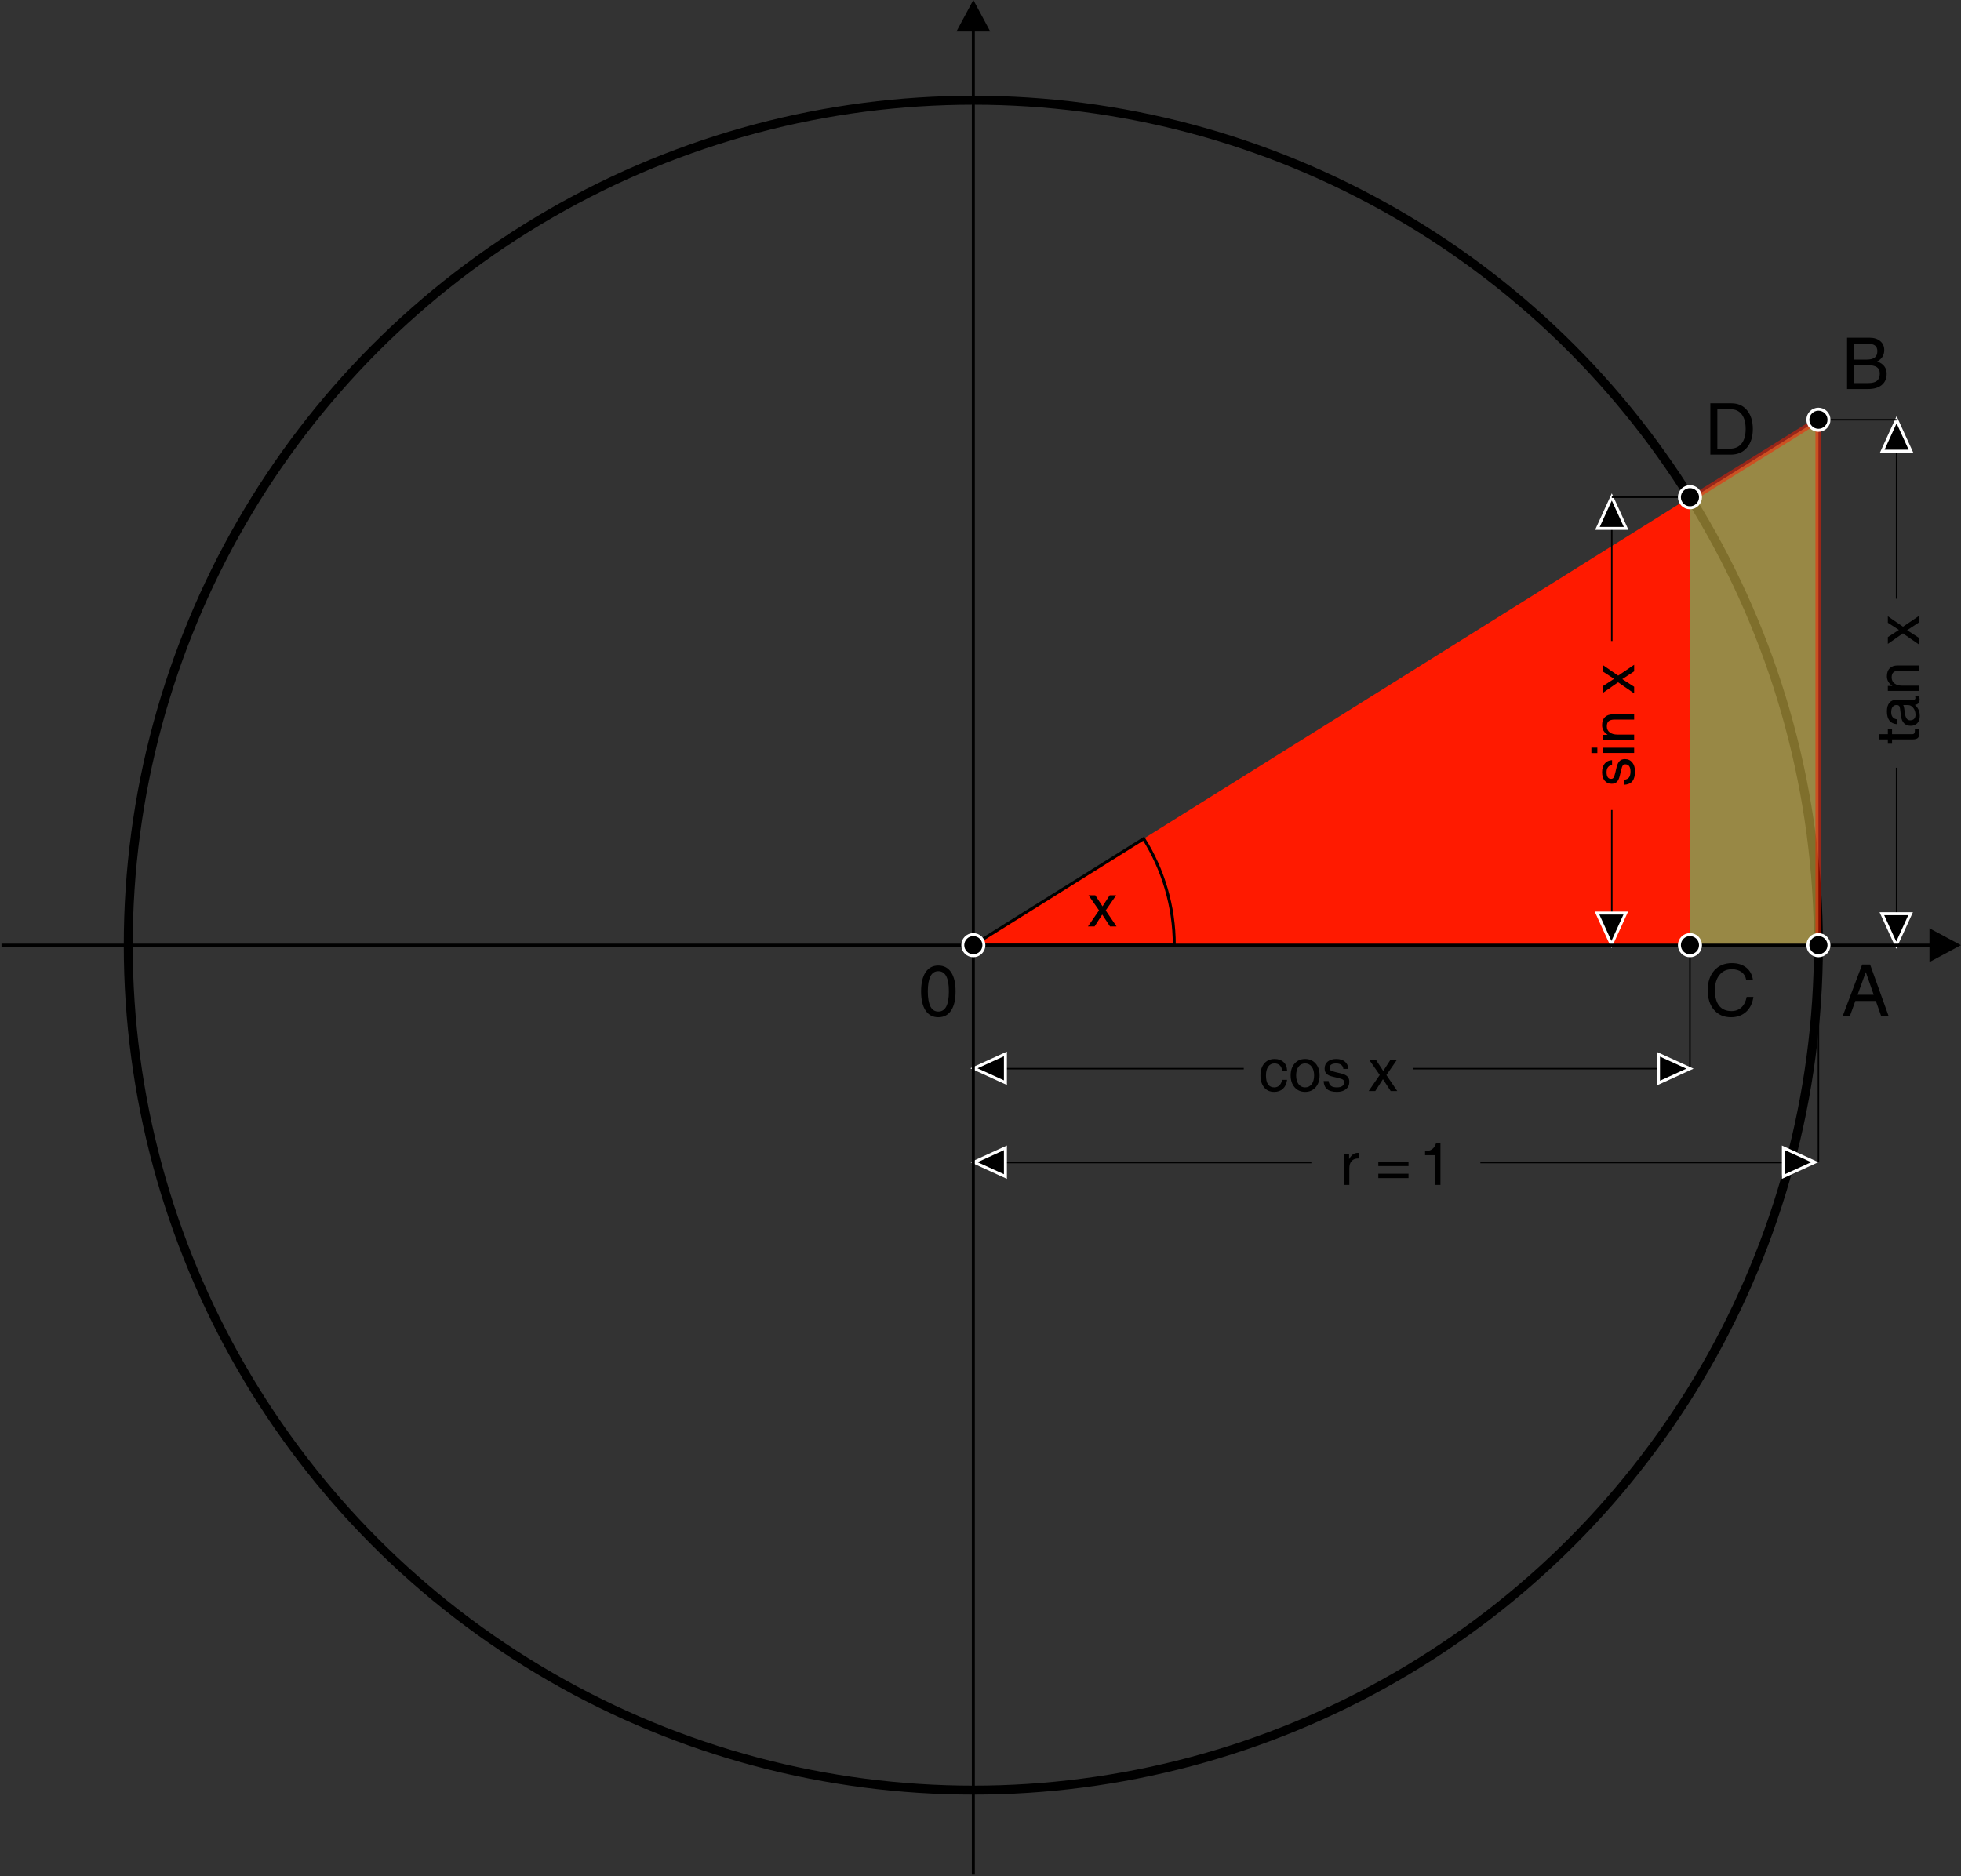 <?xml version="1.0" encoding="UTF-8" standalone="no"?>
<!-- Created with Inkscape (http://www.inkscape.org/) -->
<svg
   xmlns:dc="http://purl.org/dc/elements/1.1/"
   xmlns:cc="http://web.resource.org/cc/"
   xmlns:rdf="http://www.w3.org/1999/02/22-rdf-syntax-ns#"
   xmlns:svg="http://www.w3.org/2000/svg"
   xmlns="http://www.w3.org/2000/svg"
   xmlns:sodipodi="http://sodipodi.sourceforge.net/DTD/sodipodi-0.dtd"
   xmlns:inkscape="http://www.inkscape.org/namespaces/inkscape"
   width="836.032"
   height="800"
   id="svg2"
   sodipodi:version="0.32"
   inkscape:version="0.44.1"
   version="1.0"
   sodipodi:docbase="C:\Dokumente und Einstellungen\carnil\Desktop"
   sodipodi:docname="einheitskreis.svg">
  <rect width="100%" height="100%" fill="#333333" stroke="none"/>
  <defs
     id="defs4" />
  <sodipodi:namedview
     id="base"
     pagecolor="#ffffff"
     bordercolor="#666666"
     borderopacity="1.0"
     gridtolerance="10000"
     guidetolerance="10"
     objecttolerance="10"
     inkscape:pageopacity="0.0"
     inkscape:pageshadow="2"
     inkscape:zoom="1"
     inkscape:cx="687"
     inkscape:cy="705"
     inkscape:document-units="px"
     inkscape:current-layer="layer1"
     inkscape:window-width="1280"
     inkscape:window-height="998"
     inkscape:window-x="-4"
     inkscape:window-y="-4" />
  <g
     inkscape:label="Layer 1"
     inkscape:groupmode="layer"
     id="layer1"
     transform="translate(-238.421,53.145)">
    <g
       id="Layer_1"
       transform="matrix(2.542,0,0,2.542,239.056,-53.145)">
			<circle
   id="circle1877"
   r="141.733"
   cy="158.543"
   cx="162.992"
   sodipodi:cx="162.992"
   sodipodi:cy="158.543"
   sodipodi:rx="141.733"
   sodipodi:ry="141.733"
   style="fill:none;stroke:black;stroke-width:1.5" />
 
			<polyline
   id="polyline1879"
   points="304.725,158.543 304.725,70.409 283.179,83.806 283.179,158.543 "
   style="opacity:0.5;fill:#fede58" />

			<polygon
   id="polygon1881"
   points="162.992,158.543 283.179,83.403 283.179,158.543 162.992,158.543 "
   style="fill:#ff1a00" />

			<g
   id="g1883">
				<path
   id="path1885"
   d="M 309.529,56.649 L 310.109,56.649 L 313.314,56.649 C 314.048,56.649 314.64,56.837 315.089,57.214 C 315.538,57.592 315.763,58.089 315.763,58.706 C 315.763,59.422 315.497,59.98 314.966,60.383 C 314.845,60.477 314.714,60.557 314.573,60.623 C 314.858,60.725 315.106,60.852 315.317,61.004 C 315.884,61.413 316.169,61.981 316.169,62.706 C 316.169,63.506 315.894,64.131 315.345,64.582 C 314.795,65.033 314.032,65.258 313.054,65.258 L 310.11,65.258 L 309.529,65.258 L 309.529,56.649 L 309.529,56.649 z M 310.701,60.321 L 312.78,60.321 C 313.412,60.321 313.875,60.207 314.168,59.978 C 314.461,59.749 314.607,59.389 314.607,58.897 C 314.607,58.467 314.472,58.152 314.203,57.951 C 313.934,57.75 313.51,57.649 312.932,57.649 L 310.701,57.649 L 310.701,60.321 z M 310.701,64.258 L 313.077,64.258 C 313.746,64.258 314.236,64.129 314.547,63.872 C 314.859,63.614 315.014,63.209 315.014,62.655 C 315.014,62.172 314.852,61.818 314.527,61.593 C 314.203,61.369 313.692,61.257 312.996,61.257 L 310.702,61.257 L 310.702,64.258 L 310.701,64.258 z " />

			</g>

			<g
   id="g1887">
				<path
   id="path1889"
   d="M 312.062,161.788 L 312.723,161.788 L 313.39,161.788 L 316.484,170.397 L 315.858,170.397 L 315.232,170.397 L 314.353,167.897 L 310.919,167.897 L 310.013,170.397 L 309.414,170.397 L 308.81,170.397 L 312.062,161.788 z M 311.291,166.866 L 313.995,166.866 L 312.668,163.053 L 312.674,163.053 L 311.291,166.866 z " />

			</g>

			<g
   id="g1891">
				<path
   id="path1893"
   d="M 293.817,167.225 C 293.669,168.288 293.26,169.121 292.594,169.725 C 291.926,170.329 291.082,170.631 290.063,170.631 C 288.874,170.631 287.926,170.222 287.219,169.404 C 286.514,168.586 286.16,167.484 286.16,166.097 C 286.16,164.711 286.527,163.607 287.26,162.784 C 287.994,161.963 288.979,161.552 290.213,161.552 C 291.188,161.552 291.986,161.802 292.613,162.3 C 293.238,162.8 293.613,163.488 293.738,164.364 L 292.613,164.364 C 292.504,163.796 292.238,163.356 291.818,163.048 C 291.398,162.737 290.857,162.583 290.197,162.583 C 289.332,162.583 288.644,162.9 288.133,163.534 C 287.619,164.169 287.363,165.023 287.363,166.097 C 287.363,167.238 287.601,168.106 288.076,168.702 C 288.553,169.3 289.242,169.598 290.144,169.598 C 290.814,169.598 291.369,169.392 291.812,168.979 C 292.253,168.567 292.546,167.982 292.691,167.223 L 293.817,167.223 L 293.817,167.225 z " />

			</g>

			<g
   id="g1895">
				<path
   id="path1897"
   d="M 154.984,169.504 C 154.482,168.754 154.231,167.684 154.231,166.295 C 154.231,164.908 154.482,163.839 154.984,163.087 C 155.485,162.335 156.197,161.959 157.119,161.959 C 158.048,161.959 158.763,162.335 159.263,163.087 C 159.763,163.839 160.013,164.908 160.013,166.295 C 160.013,167.684 159.763,168.754 159.263,169.504 C 158.763,170.256 158.048,170.631 157.119,170.631 C 156.197,170.631 155.485,170.256 154.984,169.504 z M 158.45,168.834 C 158.745,168.271 158.891,167.425 158.888,166.295 C 158.892,165.168 158.745,164.322 158.45,163.758 C 158.154,163.195 157.71,162.912 157.119,162.912 C 156.531,162.912 156.092,163.194 155.8,163.758 C 155.508,164.322 155.361,165.168 155.357,166.295 C 155.361,167.425 155.508,168.271 155.8,168.834 C 156.092,169.397 156.531,169.678 157.119,169.678 C 157.709,169.678 158.154,169.397 158.45,168.834 z " />

			</g>

			<g
   id="g1899">
				<path
   id="path1901"
   d="M 184.076,152.705 L 182.314,150.179 L 182.883,150.179 L 183.451,150.179 L 184.659,152.033 L 185.861,150.179 L 186.402,150.179 L 186.946,150.179 L 185.193,152.72 L 187.009,155.398 L 186.464,155.398 L 185.912,155.398 L 184.61,153.409 L 183.329,155.398 L 182.776,155.398 L 182.219,155.398 L 184.076,152.705 z " />

			</g>

			<g
   id="g1903">
				<path
   id="path1905"
   d="M 286.598,67.649 L 287.178,67.649 L 290.141,67.649 C 291.235,67.649 292.106,68.039 292.752,68.817 C 293.398,69.596 293.723,70.644 293.723,71.96 C 293.723,73.273 293.391,74.316 292.729,75.093 C 292.067,75.87 291.172,76.259 290.047,76.259 L 287.178,76.259 L 286.598,76.259 L 286.598,67.649 L 286.598,67.649 z M 287.77,75.258 L 289.903,75.258 C 290.737,75.258 291.383,74.971 291.839,74.399 C 292.294,73.825 292.521,73.012 292.521,71.96 C 292.521,70.903 292.302,70.087 291.865,69.513 C 291.427,68.937 290.806,68.65 290.004,68.65 L 287.772,68.65 L 287.772,75.258 L 287.77,75.258 z " />

			</g>

			<polyline
   id="polyline1907"
   points="304.725,158.543 304.725,70.409 283.179,83.806 "
   style="opacity:0.5;fill:none;stroke:#ff1a00" />

			<g
   id="g1909">
				<path
   id="path1911"
   d="M 162.992,158.543 L 196.695,158.543 C 196.695,151.98 194.812,145.858 191.567,140.679 L 162.992,158.543 z "
   style="fill:none;stroke:black;stroke-width:0.5" />

			</g>

			<line
   id="line1913"
   y2="179.258"
   x2="283.179"
   y1="158.543"
   x1="283.179"
   style="fill:none;stroke:black;stroke-width:0.25" />

			<line
   id="line1915"
   y2="195.008"
   x2="299.528"
   y1="195.008"
   x1="248.032"
   style="fill:none;stroke:black;stroke-width:0.25" />

			<line
   id="line1917"
   y2="195.008"
   x2="219.685"
   y1="195.008"
   x1="162.992"
   style="fill:none;stroke:black;stroke-width:0.25" />

			<polygon
   id="polygon1919"
   points="298.847,192.538 304.124,194.947 298.847,197.356 298.847,192.538 "
   style="stroke:white;stroke-width:0.5" />

			<polygon
   id="polygon1921"
   points="168.374,197.356 163.097,194.947 168.374,192.538 168.374,197.356 "
   style="stroke:white;stroke-width:0.5" />

			<g
   id="g1923">
				<path
   id="path1925"
   d="M 225.18,193.54 L 225.593,193.54 L 226.011,193.54 L 226.011,194.434 C 226.086,194.294 226.166,194.167 226.25,194.053 C 226.583,193.607 226.992,193.384 227.478,193.384 C 227.559,193.384 227.642,193.399 227.727,193.428 L 227.727,194.326 L 227.546,194.321 C 227.07,194.321 226.702,194.464 226.443,194.749 C 226.183,195.033 226.054,195.439 226.054,195.967 L 226.054,198.759 L 225.616,198.759 L 225.178,198.759 L 225.178,193.54 L 225.18,193.54 z " />

				<path
   id="path1927"
   d="M 230.914,194.868 L 235.977,194.868 L 235.977,195.602 L 230.914,195.602 L 230.914,194.868 z M 230.914,196.883 L 235.977,196.883 L 235.977,197.617 L 230.914,197.617 L 230.914,196.883 z " />

				<path
   id="path1929"
   d="M 240.397,193.774 L 238.756,193.774 L 238.756,193.086 C 239.24,193.096 239.635,192.99 239.938,192.769 C 240.244,192.544 240.47,192.197 240.617,191.727 L 241.335,191.727 L 241.335,198.758 L 240.868,198.758 L 240.397,198.758 L 240.397,193.774 L 240.397,193.774 z " />

			</g>

			<line
   id="line1931"
   y2="179.258"
   x2="283.179"
   y1="179.258"
   x1="236.693"
   style="fill:none;stroke:black;stroke-width:0.25" />

			<line
   id="line1933"
   y2="179.258"
   x2="208.347"
   y1="179.258"
   x1="162.992"
   style="fill:none;stroke:black;stroke-width:0.25" />

			<polygon
   id="polygon1935"
   points="277.903,176.849 283.179,179.258 277.903,181.667 277.903,176.849 "
   style="stroke:white;stroke-width:0.5" />

			<polygon
   id="polygon1937"
   points="168.374,181.606 163.097,179.197 168.374,176.788 168.374,181.606 "
   style="stroke:white;stroke-width:0.5" />

			<g
   id="g1939">
				<path
   id="path1941"
   d="M 215.616,181.133 C 215.524,181.789 215.292,182.288 214.919,182.633 C 214.544,182.977 214.047,183.149 213.426,183.149 C 212.734,183.149 212.181,182.901 211.767,182.403 C 211.355,181.906 211.148,181.236 211.148,180.393 C 211.148,179.551 211.362,178.881 211.79,178.381 C 212.218,177.883 212.793,177.633 213.515,177.633 C 214.143,177.633 214.643,177.805 215.018,178.15 C 215.391,178.494 215.591,178.967 215.618,179.571 L 214.774,179.571 C 214.739,179.193 214.608,178.901 214.384,178.694 C 214.16,178.487 213.862,178.383 213.488,178.383 C 213.047,178.383 212.7,178.562 212.448,178.918 C 212.197,179.275 212.071,179.768 212.071,180.393 C 212.071,181.059 212.188,181.559 212.422,181.895 C 212.656,182.231 213.003,182.399 213.464,182.399 C 213.806,182.399 214.09,182.29 214.319,182.069 C 214.548,181.849 214.7,181.538 214.774,181.133 L 215.616,181.133 L 215.616,181.133 z " />

				<path
   id="path1943"
   d="M 216.881,182.387 C 216.433,181.879 216.209,181.214 216.209,180.391 C 216.209,179.566 216.433,178.901 216.881,178.393 C 217.328,177.887 217.913,177.633 218.637,177.633 C 219.366,177.633 219.953,177.887 220.4,178.393 C 220.846,178.901 221.069,179.566 221.069,180.391 C 221.069,181.214 220.846,181.879 220.4,182.387 C 219.954,182.895 219.366,183.149 218.637,183.149 C 217.914,183.149 217.329,182.895 216.881,182.387 z M 219.738,181.856 C 220.01,181.493 220.147,181.004 220.147,180.391 C 220.147,179.779 220.01,179.291 219.738,178.928 C 219.466,178.565 219.098,178.383 218.637,178.383 C 218.175,178.383 217.809,178.565 217.537,178.928 C 217.266,179.291 217.131,179.779 217.131,180.391 C 217.131,181.004 217.267,181.493 217.537,181.856 C 217.808,182.217 218.175,182.399 218.637,182.399 C 219.098,182.399 219.465,182.217 219.738,181.856 z " />

				<path
   id="path1945"
   d="M 225.049,179.305 C 225.024,179.012 224.905,178.785 224.696,178.625 C 224.486,178.463 224.205,178.383 223.851,178.383 C 223.488,178.383 223.211,178.446 223.021,178.574 C 222.832,178.701 222.737,178.887 222.737,179.132 C 222.737,179.319 222.803,179.459 222.937,179.553 C 223.07,179.649 223.335,179.742 223.732,179.837 L 224.64,180.052 C 225.147,180.176 225.509,180.346 225.728,180.564 C 225.943,180.779 226.051,181.08 226.051,181.466 C 226.051,181.984 225.864,182.393 225.492,182.695 C 225.12,182.997 224.617,183.148 223.983,183.148 C 223.248,183.148 222.7,183.002 222.339,182.71 C 221.979,182.419 221.778,181.96 221.739,181.335 L 222.583,181.335 C 222.625,181.709 222.756,181.98 222.975,182.147 C 223.194,182.314 223.529,182.398 223.979,182.398 C 224.372,182.398 224.669,182.323 224.872,182.173 C 225.075,182.023 225.177,181.804 225.177,181.517 C 225.177,181.334 225.111,181.196 224.977,181.101 C 224.844,181.007 224.577,180.913 224.174,180.818 L 223.27,180.602 C 222.78,180.486 222.431,180.321 222.224,180.11 C 222.015,179.902 221.911,179.609 221.911,179.232 C 221.911,178.742 222.086,178.352 222.434,178.064 C 222.784,177.777 223.257,177.632 223.855,177.632 C 224.462,177.632 224.945,177.78 225.304,178.077 C 225.662,178.373 225.853,178.782 225.876,179.304 L 225.049,179.304 L 225.049,179.305 z " />

				<path
   id="path1947"
   d="M 231.155,180.316 L 229.393,177.79 L 229.962,177.79 L 230.53,177.79 L 231.738,179.644 L 232.94,177.79 L 233.481,177.79 L 234.026,177.79 L 232.272,180.331 L 234.088,183.009 L 233.542,183.009 L 232.99,183.009 L 231.688,181.02 L 230.407,183.009 L 229.854,183.009 L 229.297,183.009 L 231.155,180.316 z " />

			</g>

			<line
   id="line1949"
   y2="83.357"
   x2="270.069"
   y1="107.52"
   x1="270.069"
   style="fill:none;stroke:black;stroke-width:0.25" />

			<line
   id="line1951"
   y2="135.867"
   x2="270.069"
   y1="158.543"
   x1="270.069"
   style="fill:none;stroke:black;stroke-width:0.25" />

			<polygon
   id="polygon1953"
   points="267.66,88.633 270.069,83.358 272.478,88.633 267.66,88.633 "
   style="stroke:white;stroke-width:0.5" />

			<polygon
   id="polygon1955"
   points="272.417,153.163 270.007,158.439 267.598,153.163 272.417,153.163 "
   style="stroke:white;stroke-width:0.5" />

			<g
   id="g1957">
				<path
   id="path1959"
   d="M 270.116,128.335 C 269.823,128.36 269.596,128.479 269.436,128.688 C 269.274,128.897 269.194,129.179 269.194,129.533 C 269.194,129.896 269.257,130.173 269.385,130.362 C 269.512,130.552 269.698,130.647 269.943,130.647 C 270.13,130.647 270.27,130.581 270.364,130.447 C 270.46,130.313 270.553,130.049 270.648,129.652 L 270.863,128.744 C 270.987,128.237 271.157,127.874 271.375,127.656 C 271.59,127.44 271.891,127.333 272.277,127.333 C 272.795,127.333 273.204,127.52 273.506,127.892 C 273.808,128.264 273.959,128.767 273.959,129.401 C 273.959,130.136 273.813,130.683 273.521,131.045 C 273.23,131.406 272.771,131.606 272.146,131.645 L 272.146,130.801 C 272.52,130.759 272.791,130.629 272.958,130.409 C 273.125,130.19 273.209,129.855 273.209,129.404 C 273.209,129.012 273.134,128.715 272.984,128.511 C 272.834,128.309 272.615,128.207 272.328,128.207 C 272.145,128.207 272.007,128.273 271.912,128.407 C 271.818,128.54 271.724,128.807 271.629,129.21 L 271.413,130.114 C 271.297,130.604 271.132,130.953 270.921,131.16 C 270.713,131.369 270.42,131.473 270.043,131.473 C 269.553,131.473 269.163,131.298 268.875,130.95 C 268.588,130.6 268.443,130.128 268.443,129.53 C 268.443,128.923 268.591,128.439 268.888,128.08 C 269.184,127.722 269.593,127.53 270.115,127.508 L 270.115,128.335 L 270.116,128.335 z " />

				<path
   id="path1961"
   d="M 266.647,126.317 L 266.647,125.411 L 267.647,125.411 L 267.647,126.317 L 266.647,126.317 z M 268.6,126.301 L 268.6,125.863 L 268.6,125.425 L 273.819,125.425 L 273.819,125.863 L 273.819,126.301 L 268.6,126.301 z " />

				<path
   id="path1963"
   d="M 268.6,124.095 L 268.6,123.682 L 268.6,123.264 L 269.371,123.264 L 269.112,123.069 C 268.666,122.687 268.443,122.21 268.443,121.635 C 268.443,121.058 268.599,120.613 268.912,120.299 C 269.224,119.986 269.668,119.829 270.243,119.829 L 273.818,119.829 L 273.818,120.267 L 273.818,120.705 L 270.539,120.705 C 270.08,120.705 269.749,120.794 269.545,120.973 C 269.342,121.151 269.24,121.439 269.24,121.838 C 269.24,122.263 269.4,122.6 269.72,122.849 C 270.04,123.097 270.474,123.221 271.021,123.221 L 273.818,123.221 L 273.818,123.659 L 273.818,124.097 L 268.6,124.097 L 268.6,124.095 z " />

				<path
   id="path1965"
   d="M 271.126,114.447 L 268.6,116.209 L 268.6,115.64 L 268.6,115.072 L 270.454,113.865 L 268.6,112.662 L 268.6,112.121 L 268.6,111.576 L 271.141,113.33 L 273.819,111.514 L 273.819,112.061 L 273.819,112.612 L 271.83,113.914 L 273.819,115.196 L 273.819,115.748 L 273.819,116.305 L 271.126,114.447 z " />

			</g>

			<line
   id="line1967"
   y2="70.408"
   x2="317.835"
   y1="100.433"
   x1="317.835"
   style="fill:none;stroke:black;stroke-width:0.25" />

			<line
   id="line1969"
   y2="128.78"
   x2="317.835"
   y1="158.648"
   x1="317.835"
   style="fill:none;stroke:black;stroke-width:0.25" />

			<polygon
   id="polygon1971"
   points="315.426,75.684 317.835,70.409 320.245,75.684 315.426,75.684 "
   style="stroke:white;stroke-width:0.5" />

			<polygon
   id="polygon1973"
   points="320.183,153.267 317.774,158.543 315.365,153.267 320.183,153.267 "
   style="stroke:white;stroke-width:0.5" />

			<g
   id="g1975">
				<path
   id="path1977"
   d="M 321.585,122.325 C 321.626,122.624 321.648,122.843 321.648,122.979 C 321.648,123.363 321.563,123.633 321.394,123.792 C 321.224,123.949 320.932,124.028 320.518,124.028 L 317.07,124.028 L 317.07,124.747 L 316.367,124.747 L 316.367,124.028 L 314.898,124.028 L 314.898,123.153 L 316.367,123.153 L 316.367,122.325 L 317.07,122.325 L 317.07,123.153 L 320.517,123.153 C 320.634,123.153 320.727,123.106 320.795,123.013 C 320.863,122.92 320.898,122.795 320.898,122.638 L 320.898,122.325 L 321.585,122.325 z " />

				<path
   id="path1979"
   d="M 321.726,120.085 C 321.726,120.596 321.589,121.001 321.316,121.3 C 321.043,121.6 320.672,121.749 320.207,121.749 C 319.737,121.749 319.364,121.608 319.088,121.327 C 318.811,121.046 318.638,120.635 318.569,120.095 L 318.418,118.9 C 318.408,118.802 318.393,118.71 318.369,118.622 C 318.34,118.508 318.281,118.421 318.194,118.358 C 318.106,118.296 317.996,118.265 317.863,118.265 L 317.819,118.265 C 317.541,118.265 317.322,118.37 317.166,118.582 C 317.008,118.793 316.93,119.087 316.93,119.464 C 316.93,119.822 317.014,120.104 317.181,120.305 C 317.349,120.507 317.598,120.629 317.93,120.671 L 317.93,121.484 C 317.359,121.442 316.93,121.241 316.642,120.88 C 316.355,120.52 316.211,120.004 316.211,119.332 C 316.211,118.699 316.349,118.217 316.624,117.887 C 316.898,117.555 317.3,117.39 317.827,117.39 L 320.699,117.39 C 320.787,117.39 320.857,117.364 320.911,117.309 C 320.965,117.255 320.992,117.183 320.992,117.091 C 320.992,117.065 320.988,117.027 320.982,116.976 C 320.975,116.925 320.965,116.871 320.953,116.812 L 321.588,116.812 C 321.62,116.897 321.647,116.986 321.666,117.081 C 321.686,117.175 321.695,117.255 321.695,117.319 C 321.695,117.651 321.603,117.891 321.419,118.041 C 321.298,118.139 321.125,118.209 320.901,118.251 C 320.982,118.316 321.06,118.391 321.135,118.476 C 321.529,118.915 321.726,119.452 321.726,120.085 z M 319.514,118.265 L 318.945,118.265 C 319.023,118.428 319.077,118.608 319.106,118.806 L 319.223,119.61 C 319.283,120.032 319.381,120.34 319.521,120.536 C 319.66,120.73 319.849,120.828 320.088,120.828 C 320.383,120.828 320.609,120.749 320.769,120.589 C 320.928,120.431 321.007,120.204 321.007,119.912 C 321.007,119.451 320.881,119.061 320.629,118.743 C 320.452,118.525 320.252,118.381 320.029,118.309 C 319.987,118.296 319.92,118.287 319.828,118.28 C 319.734,118.27 319.629,118.265 319.514,118.265 z " />

				<path
   id="path1981"
   d="M 316.367,115.891 L 316.367,115.478 L 316.367,115.06 L 317.138,115.06 L 316.879,114.864 C 316.433,114.483 316.21,114.006 316.21,113.431 C 316.21,112.854 316.366,112.409 316.679,112.095 C 316.991,111.782 317.435,111.625 318.01,111.625 L 321.585,111.625 L 321.585,112.063 L 321.585,112.501 L 318.306,112.501 C 317.847,112.501 317.516,112.59 317.312,112.769 C 317.109,112.947 317.007,113.236 317.007,113.634 C 317.007,114.059 317.167,114.396 317.487,114.644 C 317.807,114.893 318.241,115.017 318.788,115.017 L 321.585,115.017 L 321.585,115.455 L 321.585,115.893 L 316.367,115.893 L 316.367,115.891 z " />

				<path
   id="path1983"
   d="M 318.893,106.243 L 316.367,108.005 L 316.367,107.436 L 316.367,106.868 L 318.221,105.66 L 316.367,104.458 L 316.367,103.917 L 316.367,103.372 L 318.908,105.126 L 321.586,103.31 L 321.586,103.856 L 321.586,104.408 L 319.597,105.71 L 321.586,106.991 L 321.586,107.544 L 321.586,108.101 L 318.893,106.243 z " />

			</g>

			<line
   id="line1985"
   y2="83.403"
   x2="283.179"
   y1="83.403"
   x1="270.069"
   style="fill:none;stroke:black;stroke-width:0.25" />

			<line
   id="line1987"
   y2="70.409"
   x2="317.835"
   y1="70.409"
   x1="304.725"
   style="fill:none;stroke:black;stroke-width:0.25" />

			<line
   id="line1989"
   y2="194.947"
   x2="304.727"
   y1="158.543"
   x1="304.727"
   style="fill:none;stroke:black;stroke-width:0.25" />

			<g
   id="g1991">
				<g
   id="g1993">
					<line
   id="line1995"
   y2="314.449"
   x2="162.992"
   y1="2.639"
   x1="162.992"
   style="fill:none;stroke:black;stroke-width:0.5" />

					<line
   id="line1997"
   y2="158.543"
   x2="0"
   y1="158.543"
   x1="325.984"
   style="fill:none;stroke:black;stroke-width:0.5" />

					<polygon
   id="polygon1999"
   points="160.158,5.276 162.992,0 165.827,5.276 160.158,5.276 " />

					<polygon
   id="polygon2001"
   points="323.346,155.709 328.623,158.543 323.346,161.377 323.346,155.709 " />

				</g>

				<g
   id="g2003">
					<circle
   id="circle2005"
   r="1.771"
   cy="158.543"
   cx="283.179"
   sodipodi:cx="283.17899"
   sodipodi:cy="158.543"
   sodipodi:rx="1.771"
   sodipodi:ry="1.771"
   style="stroke:white;stroke-width:0.5" />
 
					<circle
   id="circle2007"
   r="1.771"
   cy="70.409"
   cx="304.725"
   sodipodi:cx="304.72501"
   sodipodi:cy="70.408997"
   sodipodi:rx="1.771"
   sodipodi:ry="1.771"
   style="stroke:white;stroke-width:0.5" />
 
					<circle
   id="circle2009"
   r="1.771"
   cy="83.403"
   cx="283.179"
   sodipodi:cx="283.17899"
   sodipodi:cy="83.403"
   sodipodi:rx="1.771"
   sodipodi:ry="1.771"
   style="stroke:white;stroke-width:0.5" />
 
					<circle
   id="circle2011"
   r="1.771"
   cy="158.543"
   cx="304.725"
   sodipodi:cx="304.72501"
   sodipodi:cy="158.543"
   sodipodi:rx="1.771"
   sodipodi:ry="1.771"
   style="stroke:white;stroke-width:0.5" />
 
					<circle
   id="circle2013"
   r="1.771"
   cy="158.543"
   cx="162.992"
   sodipodi:cx="162.992"
   sodipodi:cy="158.543"
   sodipodi:rx="1.771"
   sodipodi:ry="1.771"
   style="stroke:white;stroke-width:0.5" />
 
				</g>

			</g>

		</g>
  </g>
</svg>
